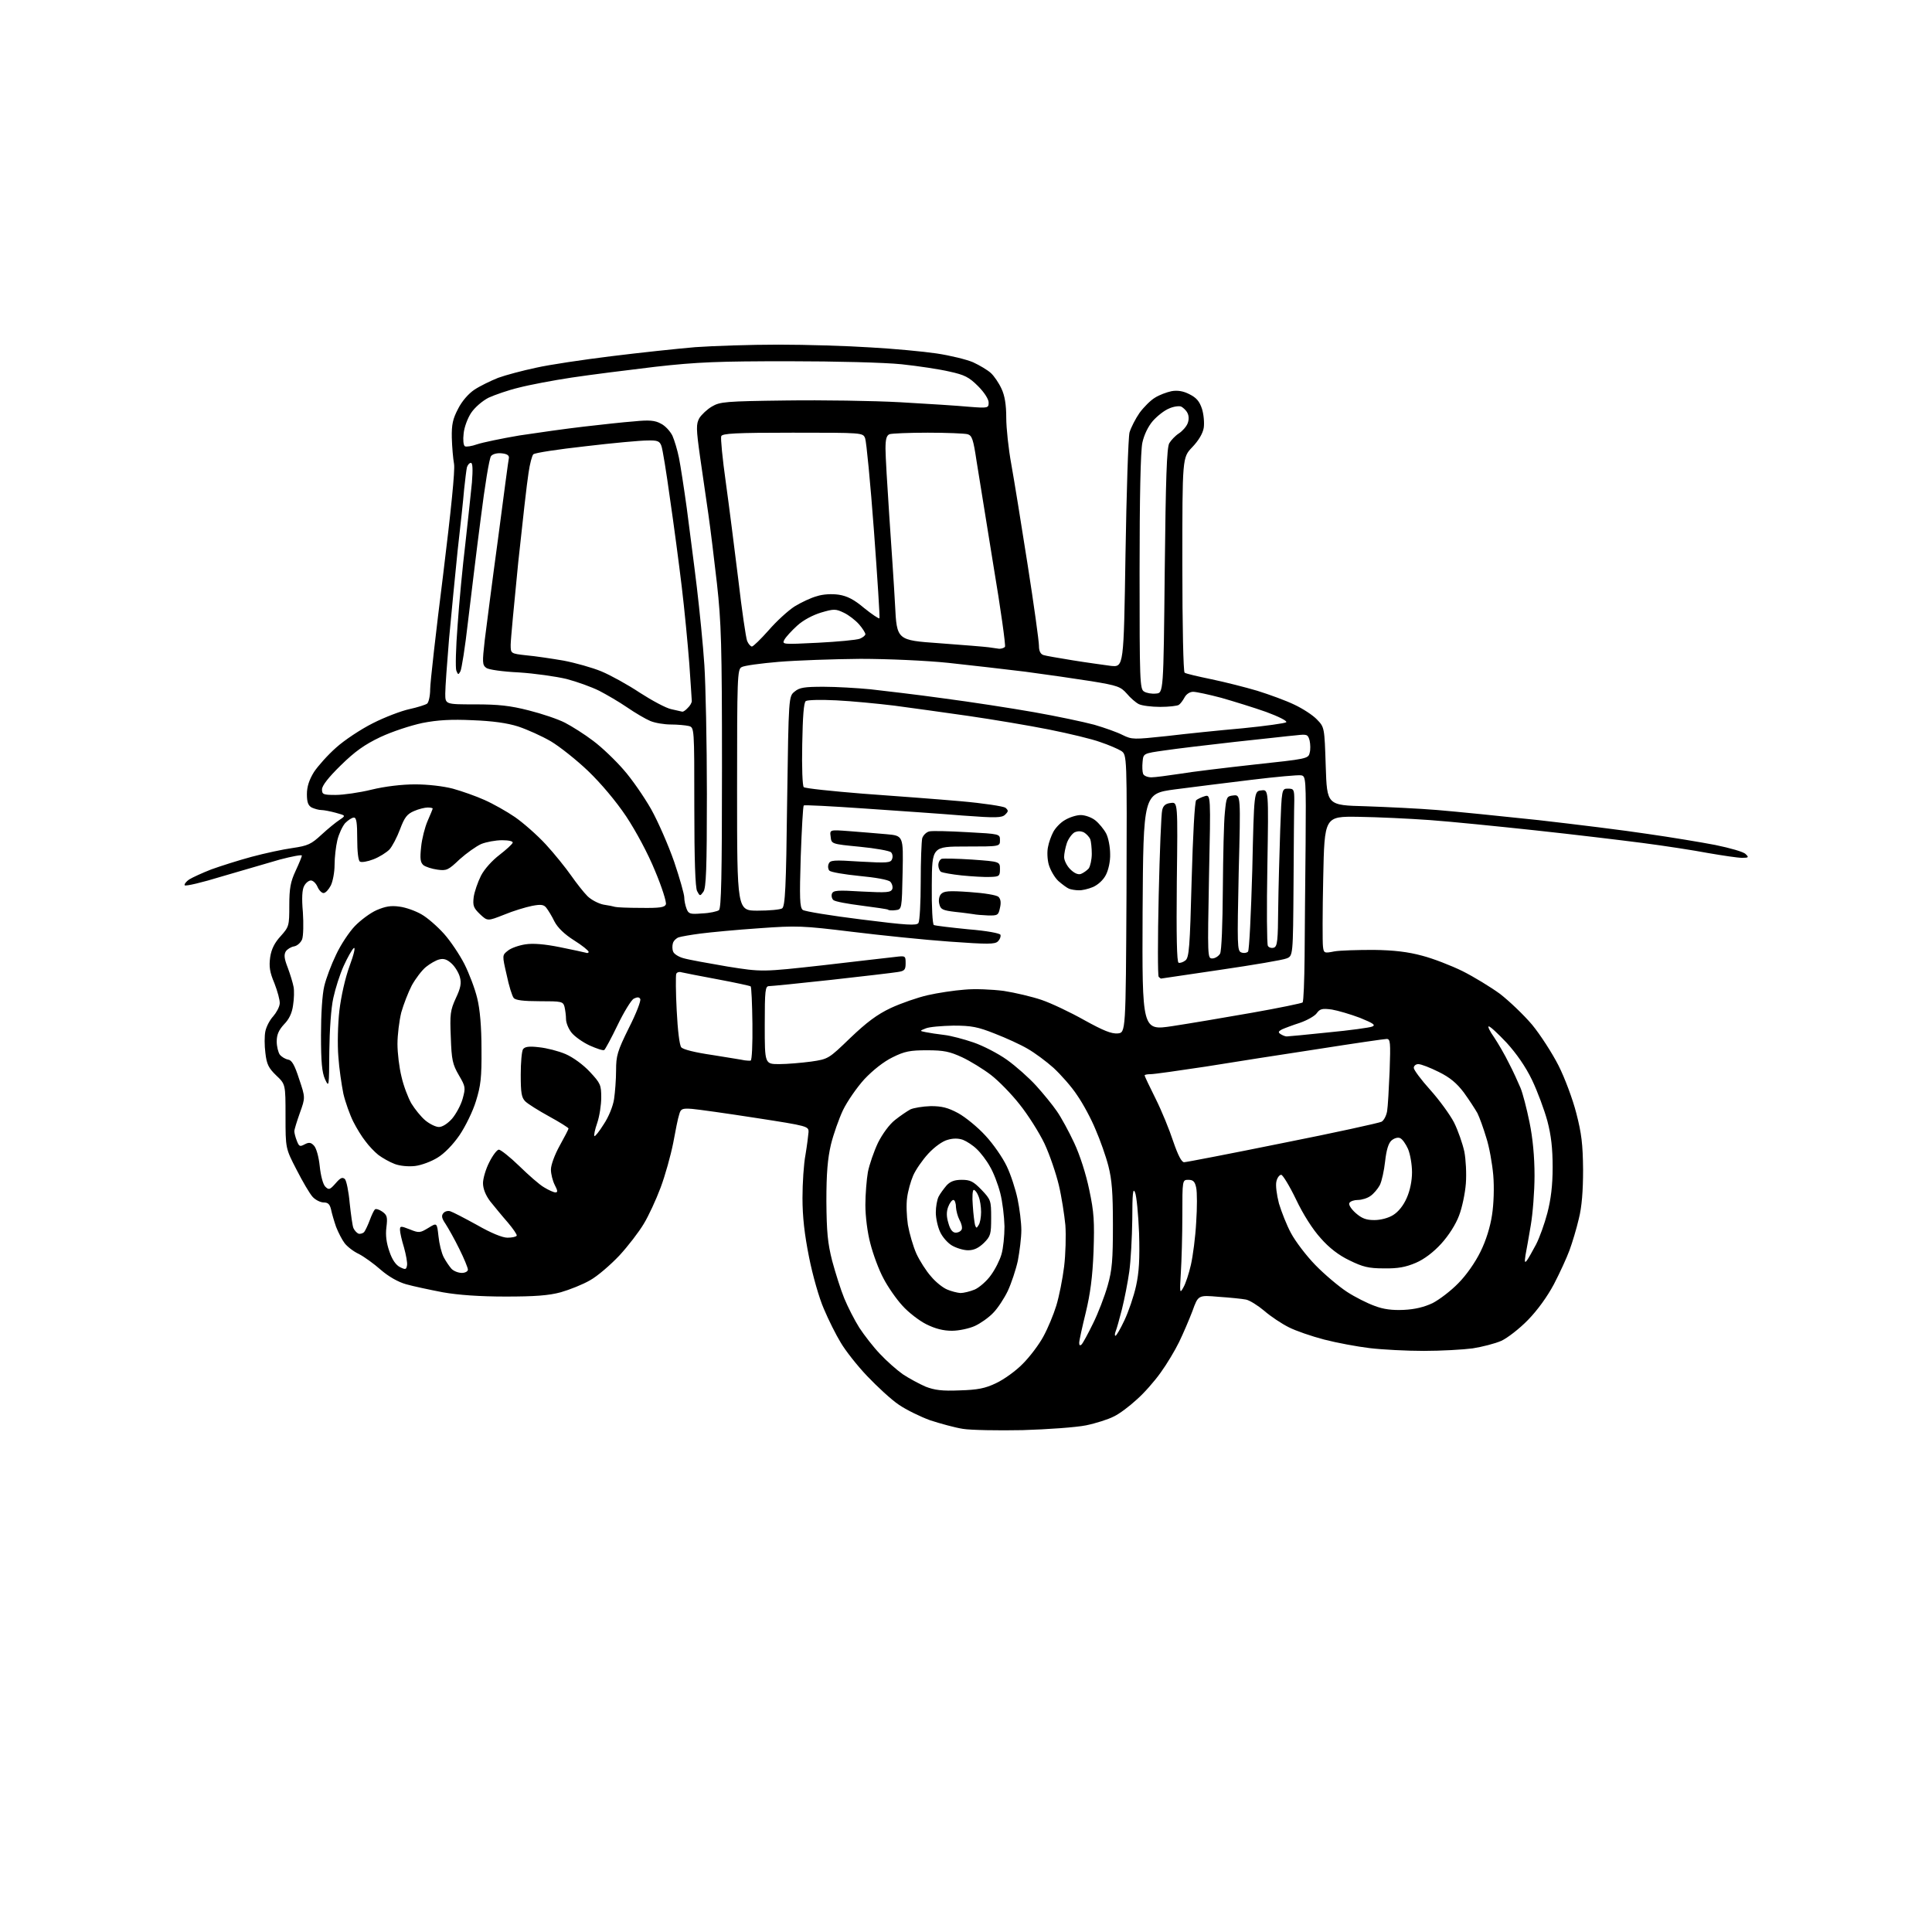 <?xml version="1.0" encoding="UTF-8" standalone="no"?>
<svg 
  version="1.1" 
  xmlns="http://www.w3.org/2000/svg" 
  xmlns:xlink="http://www.w3.org/1999/xlink" 
  xmlns:svg="http://www.w3.org/2000/svg"
  xmlns:rdf="http://www.w3.org/1999/02/22-rdf-syntax-ns#"
  xmlns:cc="http://creativecommons.org/ns#"
  xmlns:dc="http://purl.org/dc/elements/1.1/"
  viewBox="0 0 768 768"
  width="768"
  height="768"
>
<style>svg {background-color: white; }</style>"
<path stroke="none" fill="black" fill-rule="evenodd" d="M406.5,568.5C396.6,568.7 385.9,568.5 382.8,568.0C379.6,567.5 373.8,565.9 369.8,564.6C365.9,563.2 360.2,560.4 357.3,558.4C354.3,556.4 348.7,551.2 344.7,547.0C340.7,542.8 336.0,536.8 334.2,533.7C332.3,530.6 329.3,524.6 327.5,520.3C325.6,516.0 323.0,506.8 321.6,499.7C319.8,490.7 319.0,483.7 319.0,476.2C319.0,470.3 319.5,462.6 320.2,459.0C320.8,455.4 321.3,451.4 321.4,450.1C321.5,447.7 321.2,447.6 300.5,444.4C288.9,442.6 277.5,441.0 275.1,440.8C271.1,440.5 270.6,440.8 270.0,443.0C269.5,444.4 268.5,449.5 267.6,454.4C266.6,459.4 264.4,467.3 262.6,472.1C260.8,476.9 257.8,483.4 255.9,486.5C254.0,489.7 249.7,495.3 246.2,499.1C242.7,502.8 237.5,507.3 234.6,508.9C231.7,510.6 226.4,512.7 222.9,513.7C218.1,515.0 212.5,515.4 201.0,515.4C190.8,515.4 182.2,514.8 176.0,513.7C170.8,512.7 164.2,511.3 161.4,510.5C158.2,509.6 154.4,507.4 151.4,504.8C148.7,502.4 144.8,499.6 142.7,498.5C140.5,497.5 138.0,495.5 137.0,494.2C136.0,492.9 134.5,490.0 133.6,487.7C132.8,485.4 131.9,482.3 131.6,480.8C131.1,478.7 130.4,478.0 128.7,478.0C127.4,478.0 125.4,477.0 124.3,475.8C123.1,474.5 120.3,469.7 117.9,465.0C113.5,456.5 113.5,456.5 113.5,443.7C113.5,431.0 113.5,431.0 109.8,427.5C106.8,424.6 106.0,423.1 105.5,418.6C105.1,415.6 105.1,411.7 105.5,409.9C105.9,408.0 107.3,405.4 108.6,404.0C109.9,402.5 111.1,400.3 111.2,398.9C111.3,397.6 110.3,394.0 109.1,390.9C107.2,386.4 106.9,384.3 107.4,380.5C107.9,377.2 109.2,374.7 111.6,372.1C114.9,368.4 115.0,368.0 115.0,359.9C115.0,353.1 115.5,350.5 117.5,346.2C118.9,343.2 120.0,340.5 120.0,340.1C120.0,339.7 116.1,340.4 111.2,341.7C106.4,343.1 96.1,346.1 88.2,348.4C80.4,350.8 73.7,352.4 73.4,351.9C73.2,351.5 74.0,350.4 75.2,349.6C76.5,348.8 80.4,347.0 84.0,345.6C87.6,344.3 94.8,342.0 100.0,340.6C105.2,339.2 112.6,337.6 116.3,337.1C122.4,336.2 123.7,335.6 127.8,331.8C130.4,329.4 133.6,326.8 135.0,325.9C137.5,324.2 137.5,324.2 133.5,323.1C131.3,322.5 128.7,322.0 127.7,322.0C126.7,322.0 125.0,321.5 123.9,321.0C122.5,320.2 122.0,318.9 122.0,315.7C122.0,312.7 122.9,310.0 124.8,306.9C126.4,304.5 130.3,300.1 133.6,297.2C136.8,294.3 143.4,289.9 148.2,287.5C152.9,285.1 159.5,282.6 162.7,281.9C165.9,281.2 169.1,280.2 169.8,279.7C170.4,279.2 171.0,276.6 171.0,274.0C171.0,271.4 173.3,251.1 176.1,228.9C179.3,202.9 180.9,187.1 180.5,184.5C180.1,182.3 179.7,177.6 179.6,174.0C179.5,168.7 180.0,166.5 182.1,162.5C183.6,159.5 186.2,156.5 188.6,154.9C190.7,153.5 195.0,151.4 198.0,150.2C201.0,149.1 207.8,147.3 213.0,146.2C218.2,145.0 231.7,143.0 243.0,141.6C254.3,140.2 269.3,138.6 276.4,138.0C283.5,137.5 298.3,137.0 309.4,137.0C320.5,137.0 336.9,137.5 346.0,138.1C355.1,138.6 366.9,139.7 372.3,140.5C377.7,141.3 384.2,142.9 386.8,144.0C389.4,145.2 392.6,147.1 393.9,148.3C395.2,149.5 397.1,152.3 398.1,154.5C399.4,157.2 400.0,160.9 400.0,166.0C400.0,170.2 400.9,178.5 402.0,184.5C403.1,190.6 406.0,208.5 408.5,224.5C411.0,240.4 413.0,254.9 413.0,256.7C413.0,258.8 413.6,260.0 414.8,260.4C415.7,260.7 421.0,261.6 426.5,262.5C432.0,263.4 438.8,264.3 441.6,264.7C446.7,265.2 446.7,265.2 447.4,220.4C447.8,195.7 448.5,173.9 449.0,171.9C449.6,169.9 451.4,166.4 453.0,164.1C454.7,161.8 457.4,159.1 459.1,158.1C460.8,157.0 463.8,155.9 465.7,155.5C468.0,155.1 470.3,155.4 472.8,156.7C475.6,158.1 476.8,159.5 477.8,162.5C478.5,164.7 478.8,168.1 478.5,170.1C478.1,172.4 476.4,175.2 473.9,177.8C470.0,181.9 470.0,181.9 470.0,224.4C470.0,248.9 470.4,267.1 470.9,267.4C471.4,267.8 476.2,268.9 481.5,270.0C486.8,271.1 495.1,273.2 499.8,274.6C504.6,276.1 511.2,278.5 514.5,280.1C517.9,281.7 521.9,284.3 523.5,286.0C526.5,289.1 526.5,289.1 527.0,304.6C527.5,320.1 527.5,320.1 542.9,320.5C551.4,320.8 564.2,321.4 571.4,322.0C578.6,322.6 596.6,324.4 611.5,326.0C626.4,327.7 645.9,330.1 655.0,331.5C664.1,332.8 676.2,334.8 681.9,335.9C687.7,337.1 693.1,338.6 693.9,339.5C695.3,340.8 695.1,341.0 692.5,341.0C690.8,341.0 684.8,340.1 679.0,339.1C673.2,338.0 661.5,336.2 653.0,335.1C644.5,334.0 625.4,331.7 610.5,330.1C595.6,328.5 576.8,326.6 568.5,326.0C560.2,325.4 547.4,324.8 540.0,324.7C526.5,324.5 526.5,324.5 526.0,349.0C525.7,362.5 525.7,374.7 525.9,376.2C526.2,378.9 526.4,379.0 530.4,378.2C532.6,377.8 539.7,377.6 546.0,377.6C554.1,377.7 559.8,378.4 565.3,379.9C569.6,381.0 576.8,383.8 581.3,386.0C585.9,388.3 592.6,392.4 596.3,395.1C599.9,397.9 605.6,403.3 609.0,407.3C612.3,411.3 617.0,418.6 619.5,423.5C622.0,428.4 625.2,437.0 626.6,442.5C628.7,450.6 629.2,454.8 629.3,465.0C629.3,473.4 628.8,479.8 627.6,484.5C626.7,488.4 625.0,494.0 623.9,497.0C622.8,500.0 620.0,506.1 617.7,510.5C615.1,515.4 611.2,520.8 607.4,524.7C604.0,528.2 599.2,531.9 596.8,533.0C594.3,534.1 589.2,535.4 585.4,536.0C581.6,536.5 572.9,537.0 566.0,537.0C559.1,537.0 549.5,536.5 544.5,535.9C539.5,535.3 531.4,533.8 526.4,532.5C521.4,531.2 515.0,529.0 512.3,527.6C509.5,526.2 505.1,523.3 502.6,521.1C500.1,519.0 496.8,516.9 495.3,516.6C493.8,516.3 488.9,515.8 484.4,515.5C476.3,514.8 476.3,514.8 474.0,521.2C472.7,524.6 470.3,530.2 468.7,533.5C467.1,536.8 463.8,542.3 461.4,545.6C459.0,549.0 454.7,553.9 451.8,556.4C449.0,559.0 444.9,562.1 442.7,563.1C440.6,564.2 435.6,565.8 431.7,566.6C427.7,567.4 416.5,568.2 406.5,568.5zM381.5,552.7C388.6,552.5 391.7,551.9 396.0,549.8C399.0,548.4 403.8,545.0 406.6,542.1C409.4,539.3 413.1,534.4 414.8,531.2C416.5,528.1 418.8,522.6 419.9,519.0C421.0,515.4 422.4,508.4 423.0,503.5C423.6,498.6 423.8,491.1 423.5,487.0C423.1,482.9 422.0,475.7 420.9,471.1C419.8,466.5 417.3,459.1 415.2,454.6C413.1,450.2 408.6,443.1 405.3,439.0C402.1,434.9 396.9,429.6 393.9,427.3C390.9,425.0 385.7,421.8 382.5,420.3C377.5,418.0 375.2,417.5 368.5,417.5C361.8,417.5 359.6,417.9 354.8,420.3C351.3,422.0 347.0,425.4 343.6,429.0C340.6,432.3 336.8,437.8 335.1,441.3C333.5,444.7 331.3,450.9 330.3,455.0C329.0,460.6 328.5,466.3 328.5,477.5C328.6,489.8 329.0,494.1 330.8,501.2C332.1,506.0 334.2,512.7 335.6,516.1C337.0,519.5 339.7,524.8 341.6,527.8C343.5,530.7 347.2,535.5 349.8,538.2C352.4,541.0 356.5,544.6 358.9,546.3C361.3,547.9 365.4,550.1 367.9,551.2C371.5,552.6 374.5,553.0 381.5,552.7zM429.9,534.5C430.5,533.9 432.5,530.2 434.5,526.1C436.5,522.1 439.1,515.3 440.3,511.1C442.1,504.8 442.4,500.8 442.4,487.0C442.4,474.0 442.0,469.0 440.6,463.5C439.6,459.6 437.3,453.1 435.5,449.0C433.8,444.8 430.5,438.7 428.2,435.4C426.0,432.0 421.7,427.2 418.8,424.5C415.9,421.9 411.3,418.5 408.5,416.9C405.8,415.3 399.9,412.6 395.5,410.9C388.7,408.2 386.2,407.7 379.0,407.7C374.3,407.8 369.4,408.2 368.0,408.8C365.5,409.8 365.5,409.8 368.0,410.3C369.4,410.6 372.7,411.1 375.3,411.4C378.0,411.7 383.2,413.1 387.0,414.4C390.8,415.7 396.8,418.8 400.3,421.3C403.8,423.8 409.0,428.4 411.9,431.6C414.7,434.7 418.4,439.2 420.1,441.7C421.8,444.1 424.9,449.8 427.0,454.3C429.3,459.2 431.7,466.7 433.0,473.0C434.9,481.9 435.1,485.6 434.7,497.5C434.3,507.7 433.4,514.3 431.6,521.8C430.2,527.5 429.0,532.9 429.0,533.8C429.0,534.8 429.3,535.0 429.9,534.5zM443.4,531.0C443.8,531.0 445.4,528.2 447.0,524.8C448.6,521.4 450.7,515.3 451.6,511.2C452.8,505.7 453.1,500.6 452.8,490.2C452.5,482.7 451.8,475.4 451.2,474.0C450.4,472.0 450.1,474.3 450.1,484.7C450.0,491.9 449.5,501.3 448.9,505.5C448.3,509.8 447.0,516.4 446.0,520.4C445.0,524.3 443.9,528.3 443.5,529.2C443.1,530.2 443.1,531.0 443.4,531.0zM378.4,529.0C375.0,529.0 371.8,528.2 368.2,526.4C365.4,525.0 361.1,521.7 358.7,519.0C356.3,516.4 352.9,511.5 351.2,508.2C349.4,504.9 347.1,498.7 346.0,494.4C344.8,490.0 344.0,483.4 344.0,479.0C344.0,474.7 344.5,468.8 345.0,465.9C345.6,462.9 347.4,457.7 349.0,454.3C350.8,450.7 353.6,446.9 355.8,445.2C357.8,443.6 360.6,441.7 361.9,441.0C363.2,440.4 366.8,439.8 370.0,439.7C374.4,439.7 376.8,440.3 380.9,442.5C383.8,444.1 388.7,448.1 391.7,451.4C394.8,454.7 398.6,460.2 400.2,463.6C401.8,466.9 403.7,472.8 404.5,476.6C405.3,480.4 406.0,486.0 406.0,489.0C406.0,492.0 405.3,497.5 404.6,501.2C403.8,504.8 402.0,510.2 400.6,513.2C399.2,516.1 396.6,520.1 394.8,521.9C393.0,523.8 389.7,526.1 387.5,527.1C385.3,528.1 381.2,529.0 378.4,529.0zM558.0,520.7C562.4,520.5 566.1,519.6 569.5,518.0C572.2,516.6 576.8,513.1 579.7,510.1C582.8,507.0 586.4,501.9 588.5,497.6C590.7,493.2 592.4,487.7 593.1,483.0C593.8,478.6 594.0,472.0 593.6,467.2C593.2,462.6 592.0,455.8 590.8,452.2C589.7,448.5 588.1,444.1 587.3,442.5C586.4,440.9 584.0,437.2 581.9,434.3C579.1,430.6 576.4,428.3 571.9,426.1C568.5,424.4 564.9,423.0 563.8,423.0C562.8,423.0 562.0,423.7 562.0,424.5C562.0,425.3 564.9,429.2 568.5,433.2C572.1,437.2 576.4,443.1 578.0,446.2C579.6,449.4 581.4,454.6 582.1,457.8C582.7,460.9 583.0,466.6 582.7,470.5C582.4,474.4 581.2,480.1 580.0,483.2C578.7,486.7 575.9,491.1 572.9,494.4C569.8,497.8 566.1,500.6 562.8,502.0C558.8,503.7 555.7,504.3 550.1,504.2C544.0,504.2 541.7,503.6 536.4,501.0C532.2,499.0 528.3,496.0 525.0,492.2C521.8,488.7 518.0,482.7 515.2,476.8C512.6,471.4 509.9,467.0 509.3,467.0C508.6,467.0 507.7,468.2 507.4,469.6C507.0,471.1 507.5,474.9 508.4,478.4C509.4,481.7 511.5,487.1 513.2,490.2C514.9,493.4 519.2,499.1 522.9,502.9C526.5,506.6 532.2,511.4 535.4,513.5C538.6,515.6 543.6,518.1 546.4,519.1C550.0,520.5 553.5,520.9 558.0,520.7zM381.8,514.0C383.0,514.0 385.6,513.4 387.5,512.6C389.3,511.8 392.3,509.2 393.9,506.9C395.6,504.6 397.5,500.8 398.1,498.6C398.8,496.3 399.3,491.3 399.3,487.5C399.2,483.6 398.5,477.6 397.6,474.2C396.7,470.7 394.9,466.0 393.5,463.7C392.2,461.3 389.8,458.2 388.3,456.8C386.8,455.3 384.3,453.7 382.8,453.1C381.1,452.5 379.0,452.4 376.7,453.1C374.7,453.6 371.5,455.9 369.0,458.6C366.7,461.1 364.0,465.0 363.0,467.3C362.0,469.6 360.9,473.6 360.6,476.1C360.2,478.7 360.4,483.5 360.9,486.9C361.5,490.3 363.0,495.5 364.3,498.4C365.6,501.2 368.2,505.3 370.1,507.4C371.9,509.6 374.8,511.9 376.5,512.6C378.1,513.3 380.5,513.9 381.8,514.0zM470.4,511.8C471.3,510.3 472.6,506.3 473.4,502.8C474.2,499.3 475.2,491.7 475.5,485.9C475.9,480.1 475.9,473.9 475.5,472.1C475.0,469.7 474.3,469.0 472.4,469.0C470.0,469.0 470.0,469.0 470.0,483.2C470.0,491.1 469.7,501.3 469.4,506.0C468.9,514.0 469.0,514.4 470.4,511.8zM183.6,506.0C184.9,506.0 186.0,505.4 186.0,504.7C186.0,504.0 184.5,500.3 182.6,496.5C180.7,492.6 178.2,488.2 177.1,486.5C175.6,484.3 175.4,483.3 176.2,482.3C176.8,481.5 178.1,481.2 179.0,481.5C180.0,481.8 184.8,484.3 189.7,487.0C195.1,490.1 199.7,492.0 201.7,492.0C203.4,492.0 205.1,491.7 205.4,491.2C205.6,490.8 204.0,488.5 201.9,486.0C199.7,483.5 196.6,479.7 194.9,477.6C193.0,475.1 192.0,472.5 192.0,470.3C192.0,468.5 193.1,464.7 194.5,462.0C195.9,459.2 197.6,457.0 198.3,457.0C199.0,457.0 202.7,459.9 206.4,463.5C210.1,467.1 214.5,471.0 216.3,472.0C218.1,473.1 220.1,474.0 220.8,474.0C221.8,474.0 221.7,473.3 220.5,471.0C219.7,469.4 219.0,466.7 219.0,464.9C219.0,463.1 220.5,459.0 222.5,455.4C224.4,452.0 226.0,448.9 226.0,448.6C226.0,448.3 222.5,446.1 218.3,443.8C214.1,441.5 209.8,438.8 208.8,437.8C207.3,436.3 207.0,434.4 207.0,427.2C207.0,422.4 207.4,417.9 207.9,417.1C208.6,416.1 210.2,415.8 214.3,416.3C217.3,416.6 222.0,417.8 224.8,419.0C227.8,420.3 231.8,423.2 234.5,426.1C238.7,430.6 239.0,431.3 239.0,436.3C239.0,439.2 238.3,443.8 237.4,446.4C236.5,449.0 236.0,451.3 236.3,451.6C236.5,451.9 238.2,449.8 240.0,446.9C241.9,444.1 243.7,439.7 244.1,436.9C244.5,434.2 244.9,429.1 244.9,425.5C244.9,419.7 245.4,417.9 250.0,408.6C252.9,402.9 254.9,397.7 254.5,397.1C254.1,396.3 253.3,396.3 251.9,397.0C250.9,397.6 248.0,402.3 245.5,407.5C243.0,412.7 240.6,417.1 240.2,417.4C239.7,417.7 237.1,416.8 234.4,415.6C231.6,414.3 228.4,412.0 227.2,410.5C226.0,409.0 225.0,406.6 225.0,405.1C225.0,403.7 224.7,401.5 224.4,400.2C223.8,398.1 223.3,398.0 214.5,398.0C208.1,398.0 204.9,397.6 204.2,396.7C203.6,396.0 202.3,391.9 201.4,387.5C199.6,379.7 199.6,379.7 201.9,377.9C203.1,376.9 206.2,375.8 208.8,375.4C211.9,374.9 216.5,375.3 222.5,376.5C227.4,377.5 232.1,378.5 232.8,378.7C233.4,379.0 234.0,378.8 234.0,378.4C234.0,377.9 231.4,375.8 228.2,373.8C224.4,371.4 221.7,368.8 220.4,366.3C219.4,364.2 217.9,361.8 217.2,360.9C216.2,359.6 215.1,359.4 211.5,360.1C209.0,360.6 204.0,362.1 200.4,363.6C193.8,366.2 193.8,366.2 190.8,363.4C188.2,360.9 187.9,360.0 188.3,356.6C188.6,354.5 189.9,350.7 191.2,348.1C192.6,345.4 195.7,342.0 198.6,339.8C201.3,337.7 203.6,335.6 203.8,335.0C204.0,334.4 202.2,334.0 199.6,334.0C197.0,334.0 193.3,334.7 191.3,335.5C189.3,336.4 185.5,339.1 182.7,341.6C178.2,345.9 177.5,346.2 173.9,345.7C171.7,345.4 169.2,344.6 168.3,343.9C167.1,342.8 166.9,341.4 167.4,336.7C167.7,333.5 168.9,328.8 170.0,326.3C171.1,323.8 172.0,321.6 172.0,321.4C172.0,321.2 171.1,321.0 170.0,321.0C168.9,321.0 166.4,321.6 164.6,322.4C161.8,323.6 160.8,324.9 159.0,329.7C157.8,332.9 155.9,336.5 154.8,337.7C153.6,338.9 150.8,340.7 148.4,341.6C146.1,342.5 143.7,342.9 143.1,342.5C142.4,342.2 142.0,338.4 142.0,333.4C142.0,327.1 141.7,325.0 140.7,325.0C139.9,325.0 138.4,326.0 137.2,327.2C136.1,328.5 134.7,331.5 134.1,334.0C133.5,336.5 133.0,340.9 133.0,343.8C133.0,346.7 132.3,350.4 131.5,352.0C130.6,353.7 129.4,355.0 128.6,355.0C127.9,355.0 126.8,353.9 126.2,352.5C125.6,351.1 124.4,350.0 123.6,350.0C122.7,350.0 121.5,351.0 120.9,352.2C120.1,353.6 119.9,357.1 120.4,362.6C120.7,367.2 120.6,372.0 120.1,373.4C119.5,374.8 118.1,376.0 116.9,376.2C115.7,376.4 114.2,377.3 113.6,378.2C112.8,379.6 113.0,381.1 114.4,384.7C115.4,387.4 116.4,390.7 116.7,392.3C117.0,393.8 116.9,397.1 116.5,399.6C116.1,402.7 114.9,405.2 112.9,407.2C110.8,409.5 110.0,411.3 110.0,414.0C110.0,416.0 110.6,418.3 111.2,419.2C111.9,420.1 113.4,421.0 114.5,421.2C116.0,421.4 117.1,423.3 118.9,428.9C121.4,436.3 121.4,436.3 119.2,442.4C118.0,445.8 117.0,449.0 117.0,449.7C117.0,450.3 117.4,452.0 118.0,453.5C118.9,455.8 119.2,455.9 121.1,454.9C122.8,454.0 123.6,454.1 124.8,455.4C125.7,456.3 126.7,459.7 127.1,463.6C127.5,467.4 128.4,470.8 129.3,471.7C130.7,473.1 131.1,473.0 133.4,470.4C135.3,468.2 136.1,467.8 137.1,468.7C137.7,469.3 138.6,473.6 139.0,478.2C139.5,482.8 140.1,487.3 140.5,488.2C140.9,489.1 141.8,490.1 142.5,490.4C143.2,490.6 144.3,490.3 144.8,489.7C145.3,489.0 146.3,486.9 147.0,485.0C147.7,483.1 148.6,481.2 149.0,480.8C149.3,480.4 150.6,480.7 151.9,481.6C153.9,483.0 154.1,483.8 153.6,487.9C153.2,491.0 153.6,494.1 154.8,497.5C155.9,500.8 157.4,502.9 159.0,503.7C161.2,504.8 161.5,504.7 161.8,503.0C162.0,502.0 161.4,498.8 160.6,495.9C159.7,493.0 159.0,489.9 159.0,488.9C159.0,487.3 159.3,487.3 162.9,488.7C166.6,490.2 167.0,490.1 170.3,488.1C173.7,486.0 173.7,486.0 174.3,491.4C174.6,494.4 175.5,498.1 176.4,499.8C177.3,501.5 178.7,503.5 179.5,504.4C180.4,505.3 182.2,506.0 183.6,506.0zM607.0,501.0C607.6,500.2 609.2,497.3 610.6,494.7C612.0,492.0 614.0,486.4 615.1,482.2C616.5,476.8 617.2,471.3 617.2,464.0C617.2,456.4 616.6,451.3 615.1,445.6C613.9,441.2 611.2,433.9 609.0,429.3C606.4,423.9 602.8,418.8 598.9,414.5C595.5,410.9 592.4,408.0 591.8,408.0C591.3,408.0 592.2,409.9 593.9,412.3C595.5,414.7 598.2,419.3 599.8,422.6C601.5,425.8 603.5,430.3 604.4,432.4C605.3,434.5 606.9,440.7 608.0,446.1C609.3,452.4 610.0,459.8 610.0,467.3C610.0,473.6 609.3,482.5 608.5,487.1C607.7,491.7 606.8,497.1 606.4,499.0C606.0,501.7 606.1,502.2 607.0,501.0zM384.8,497.0C383.0,497.0 380.1,496.1 378.4,495.1C376.7,494.1 374.6,491.7 373.7,489.7C372.8,487.8 372.0,484.3 372.0,482.0C372.0,479.7 372.5,476.9 373.1,475.7C373.7,474.5 375.2,472.5 376.3,471.2C377.8,469.6 379.5,469.0 382.3,469.0C385.7,469.0 386.9,469.6 390.2,473.0C393.9,476.9 394.0,477.3 394.0,484.1C394.0,490.6 393.8,491.4 391.1,494.1C389.0,496.1 387.2,497.0 384.8,497.0zM379.9,490.0C381.0,490.0 382.0,489.4 382.3,488.7C382.6,488.0 382.2,486.3 381.4,484.9C380.7,483.6 380.1,481.3 380.0,479.8C380.0,478.2 379.5,477.0 379.0,477.0C378.4,477.0 377.5,478.2 376.9,479.8C376.2,481.7 376.2,483.6 377.0,486.2C377.7,488.8 378.7,490.0 379.9,490.0zM389.0,487.0C389.6,486.2 390.0,483.8 390.0,481.8C390.0,479.8 389.6,477.0 389.0,475.6C388.5,474.2 387.6,473.0 387.1,473.0C386.6,473.0 386.4,475.7 386.7,479.2C386.9,482.7 387.4,486.2 387.6,487.0C388.1,488.3 388.2,488.3 389.0,487.0zM546.3,485.0C548.8,485.0 551.9,484.2 553.8,483.0C555.9,481.7 557.9,479.2 559.2,476.2C560.5,473.3 561.3,469.4 561.3,466.0C561.3,463.0 560.6,458.8 559.7,456.7C558.8,454.7 557.4,452.7 556.5,452.4C555.6,452.0 554.1,452.5 553.1,453.4C551.9,454.5 551.1,457.2 550.6,461.7C550.2,465.3 549.3,469.5 548.5,471.1C547.7,472.6 546.0,474.6 544.8,475.4C543.6,476.3 541.3,477.0 539.8,477.0C538.3,477.0 536.8,477.5 536.4,478.2C536.0,478.8 537.0,480.5 538.9,482.2C541.3,484.3 543.0,485.0 546.3,485.0zM165.0,463.5C162.4,463.8 159.0,463.5 156.9,462.7C154.8,461.9 152.0,460.3 150.4,459.1C148.9,457.9 146.6,455.5 145.3,453.7C143.9,452.0 141.7,448.4 140.4,445.8C139.1,443.2 137.3,438.2 136.5,434.8C135.8,431.3 134.8,424.7 134.5,420.0C134.1,415.3 134.3,407.1 134.9,401.8C135.6,396.0 137.2,388.8 139.0,383.9C140.7,379.3 141.4,376.3 140.6,376.9C139.9,377.5 138.1,380.7 136.6,384.0C135.1,387.3 133.3,393.0 132.5,396.7C131.6,400.6 131.0,409.6 130.9,418.0C130.8,432.2 130.8,432.4 129.2,429.0C128.0,426.3 127.6,422.3 127.6,411.5C127.6,403.2 128.1,395.3 128.9,392.0C129.6,389.0 131.7,383.4 133.6,379.5C135.4,375.6 138.8,370.5 141.0,368.2C143.3,365.8 147.2,362.9 149.7,361.8C153.2,360.3 155.4,359.9 158.8,360.4C161.3,360.7 165.2,362.1 167.6,363.5C169.9,364.8 173.9,368.3 176.5,371.2C179.1,374.1 182.7,379.5 184.6,383.2C186.5,387.0 188.8,393.0 189.7,396.8C190.8,401.2 191.4,408.2 191.4,417.0C191.5,428.4 191.1,431.6 189.2,437.7C188.0,441.7 185.0,447.8 182.7,451.2C180.1,455.0 176.6,458.6 173.9,460.2C171.5,461.7 167.5,463.2 165.0,463.5zM470.7,462.0C471.5,462.0 489.1,458.6 509.8,454.4C530.5,450.3 548.2,446.4 549.2,445.9C550.1,445.4 551.1,443.5 551.4,441.7C551.7,440.0 552.1,432.8 552.4,425.8C552.8,414.2 552.7,413.0 551.2,413.0C550.3,413.0 538.0,414.8 524.0,417.0C510.0,419.1 489.8,422.3 479.2,424.0C468.6,425.6 458.8,427.0 457.4,427.0C456.1,427.0 455.0,427.2 455.0,427.5C455.0,427.8 457.0,432.0 459.4,436.8C461.8,441.6 464.9,449.2 466.4,453.8C468.3,459.3 469.7,462.0 470.7,462.0zM174.5,448.0C175.9,448.0 178.0,446.6 179.7,444.7C181.3,442.8 183.2,439.3 183.9,436.8C185.1,432.4 185.1,432.0 182.4,427.4C179.9,423.1 179.5,421.3 179.2,412.3C178.8,403.2 179.0,401.6 181.2,396.8C183.1,392.8 183.5,390.8 182.8,388.4C182.4,386.8 180.9,384.3 179.6,383.1C177.8,381.4 176.4,380.9 174.6,381.4C173.3,381.7 170.9,383.1 169.3,384.4C167.7,385.7 165.2,389.0 163.7,391.7C162.3,394.4 160.4,399.3 159.5,402.5C158.7,405.8 158.0,411.4 158.0,415.0C158.0,418.6 158.7,424.4 159.6,428.0C160.4,431.6 162.2,436.3 163.5,438.6C164.9,440.9 167.4,444.0 169.1,445.4C170.8,446.8 173.2,448.0 174.5,448.0zM309.8,423.0C312.9,423.0 318.6,422.5 322.4,422.0C329.3,421.0 329.4,420.9 338.0,412.6C344.5,406.4 348.6,403.3 354.1,400.7C358.2,398.8 364.8,396.5 368.8,395.6C372.7,394.7 379.3,393.7 383.4,393.4C387.5,393.0 394.3,393.3 399.0,393.9C403.5,394.6 410.3,396.2 414.1,397.5C417.9,398.8 425.5,402.4 431.0,405.5C438.6,409.7 441.8,411.0 444.3,410.8C447.5,410.5 447.5,410.5 447.8,355.3C448.0,300.1 448.0,300.1 445.7,298.5C444.4,297.7 440.7,296.1 437.4,295.0C434.2,293.8 425.0,291.6 417.0,290.0C409.0,288.4 394.6,286.0 385.0,284.6C375.4,283.2 362.1,281.4 355.5,280.5C348.9,279.7 338.6,278.7 332.5,278.4C326.4,278.1 321.0,278.2 320.3,278.7C319.5,279.3 319.1,284.8 318.9,295.8C318.7,305.2 319.0,312.4 319.5,312.9C320.1,313.4 330.6,314.5 343.0,315.5C355.4,316.4 372.9,317.7 381.9,318.5C391.0,319.3 398.8,320.5 399.7,321.1C400.9,322.2 400.9,322.5 399.6,323.8C398.3,325.1 396.1,325.2 382.8,324.2C374.4,323.5 356.8,322.3 343.7,321.4C330.7,320.5 319.7,319.9 319.5,320.2C319.2,320.5 318.7,329.6 318.3,340.6C317.8,357.0 317.9,360.7 319.1,361.7C319.9,362.3 330.3,364.0 342.4,365.5C360.6,367.8 364.4,368.0 365.1,366.9C365.6,366.1 366.0,358.8 366.0,350.5C366.0,342.2 366.3,334.5 366.6,333.2C367.0,332.0 368.2,330.8 369.4,330.5C370.5,330.2 377.4,330.4 384.5,330.8C397.5,331.5 397.5,331.5 397.5,334.0C397.5,336.5 397.5,336.5 384.0,336.5C370.5,336.5 370.5,336.5 370.4,351.8C370.3,360.5 370.7,367.3 371.2,367.7C371.8,368.0 377.9,368.7 384.8,369.4C392.3,370.0 397.5,371.0 397.7,371.6C397.9,372.3 397.5,373.4 396.7,374.2C395.5,375.4 392.7,375.4 377.4,374.3C367.5,373.6 350.1,371.8 338.7,370.4C319.0,368.0 316.9,367.9 301.7,369.0C292.8,369.6 282.4,370.6 278.5,371.1C274.6,371.6 270.7,372.3 269.8,372.6C268.9,372.9 267.8,373.9 267.5,374.9C267.2,375.9 267.2,377.4 267.6,378.3C267.9,379.2 269.8,380.4 271.7,380.9C273.7,381.5 281.5,382.9 289.1,384.2C302.9,386.4 302.9,386.4 327.2,383.7C340.6,382.1 353.4,380.7 355.8,380.4C359.9,379.9 360.0,379.9 360.0,382.9C360.0,385.5 359.6,386.0 356.8,386.4C355.0,386.7 343.1,388.1 330.5,389.5C317.8,390.9 306.6,392.0 305.7,392.0C304.2,392.0 304.0,393.6 304.0,407.5C304.0,423.0 304.0,423.0 309.8,423.0zM298.4,421.6C298.9,421.5 299.2,415.0 299.1,407.0C299.0,399.0 298.7,392.3 298.4,392.1C298.2,391.9 292.3,390.6 285.3,389.3C278.2,388.0 271.8,386.7 270.9,386.5C270.0,386.2 269.0,386.5 268.8,387.2C268.6,387.9 268.6,394.4 269.0,401.7C269.4,409.6 270.1,415.4 270.8,416.3C271.5,417.2 276.4,418.4 283.3,419.4C289.4,420.4 295.2,421.3 296.0,421.5C296.8,421.6 297.9,421.7 298.4,421.6zM511.5,412.0C512.0,412.0 519.5,411.3 528.0,410.4C536.5,409.6 544.4,408.5 545.4,408.1C547.0,407.5 546.0,406.8 540.6,404.6C536.9,403.2 531.8,401.7 529.4,401.3C525.6,400.8 524.7,401.0 523.4,402.8C522.6,403.9 519.6,405.6 516.7,406.6C513.9,407.5 510.7,408.7 509.6,409.2C508.1,410.0 508.0,410.4 509.1,411.1C509.9,411.6 510.9,412.0 511.5,412.0zM466.0,407.9C472.6,406.9 486.8,404.5 497.6,402.6C508.4,400.7 517.5,398.8 517.8,398.5C518.2,398.1 518.5,389.9 518.6,380.2C518.7,370.4 518.8,350.4 519.0,335.5C519.2,309.2 519.1,308.5 517.2,308.2C516.1,308.0 507.2,308.8 497.4,310.0C487.5,311.2 473.9,312.9 467.0,313.8C454.5,315.5 454.5,315.5 454.2,362.6C454.0,409.7 454.0,409.7 466.0,407.9zM461.5,389.0C461.4,389.0 461.0,388.7 460.6,388.3C460.2,387.9 460.2,373.4 460.6,356.0C461.0,338.7 461.6,323.4 462.0,322.0C462.4,320.2 463.4,319.4 465.4,319.2C468.2,318.8 468.2,318.8 467.8,350.6C467.6,372.0 467.8,382.4 468.5,382.7C469.1,382.9 470.3,382.5 471.2,381.8C472.7,380.7 473.0,376.5 473.7,349.8C474.2,332.1 474.9,318.7 475.5,318.1C476.1,317.6 477.6,316.9 478.9,316.5C481.3,315.8 481.3,315.8 480.6,348.4C480.0,380.5 480.0,381.0 481.9,381.0C483.0,381.0 484.4,380.1 485.0,379.1C485.6,377.9 486.0,367.6 486.1,353.3C486.2,340.2 486.5,326.6 486.9,323.0C487.5,316.8 487.6,316.5 490.3,316.2C493.2,315.9 493.2,315.9 492.4,346.9C491.8,375.7 491.8,378.0 493.4,378.6C494.4,379.0 495.6,378.8 496.1,378.3C496.6,377.8 497.3,363.2 497.8,345.9C498.5,314.5 498.5,314.5 501.4,314.2C504.3,313.8 504.3,313.8 503.8,344.3C503.5,361.0 503.6,375.3 504.0,376.0C504.4,376.7 505.5,377.0 506.4,376.7C507.8,376.2 508.0,373.8 508.1,361.3C508.2,353.2 508.6,339.1 508.9,330.0C509.5,313.5 509.5,313.5 512.0,313.5C514.3,313.5 514.5,313.8 514.5,318.2C514.4,320.9 514.3,335.8 514.2,351.5C514.0,380.0 514.0,380.0 511.4,381.0C510.0,381.6 498.2,383.6 485.2,385.5C472.2,387.4 461.6,389.0 461.5,389.0zM279.1,363.1C282.1,363.0 285.1,362.3 285.8,361.8C286.7,361.0 287.0,348.4 287.0,305.1C287.0,256.2 286.7,247.4 285.0,232.0C283.9,222.4 282.4,210.0 281.6,204.5C280.8,199.0 279.3,188.7 278.3,181.7C276.7,170.3 276.7,168.6 278.0,166.2C278.9,164.8 281.1,162.7 283.0,161.6C286.2,159.7 288.4,159.5 312.4,159.2C326.7,159.0 347.1,159.3 357.9,159.9C368.7,160.5 381.0,161.3 385.2,161.7C392.8,162.3 393.0,162.2 393.0,160.0C393.0,158.7 391.3,156.0 388.8,153.5C385.2,149.9 383.4,149.0 377.4,147.7C373.6,146.8 365.0,145.5 358.4,144.8C351.6,144.1 332.3,143.6 313.5,143.6C285.7,143.6 277.3,143.9 260.5,145.8C249.5,147.1 234.5,149.0 227.2,150.1C219.9,151.2 210.4,153.0 206.2,154.1C202.0,155.1 196.6,157.0 194.2,158.1C191.7,159.4 188.8,161.9 187.3,164.1C185.9,166.2 184.5,169.9 184.3,172.4C184.0,174.8 184.2,177.0 184.8,177.4C185.3,177.7 187.5,177.4 189.7,176.6C191.8,175.9 199.4,174.3 206.5,173.1C213.7,172.0 225.1,170.4 232.0,169.6C238.9,168.8 247.9,167.8 252.1,167.5C258.0,166.9 260.4,167.1 262.7,168.4C264.4,169.2 266.4,171.4 267.3,173.2C268.1,175.0 269.3,179.0 269.9,182.0C270.5,185.0 271.9,194.0 273.0,202.0C274.0,210.0 275.9,224.1 277.0,233.4C278.1,242.7 279.5,256.6 280.0,264.4C280.5,272.1 281.0,295.2 281.0,315.6C281.0,345.4 280.7,353.0 279.6,354.5C278.3,356.3 278.2,356.3 277.1,354.2C276.4,352.8 276.0,342.2 276.0,320.7C276.0,289.2 276.0,289.2 273.8,288.6C272.5,288.3 269.3,288.0 266.7,288.0C264.1,288.0 260.4,287.4 258.5,286.6C256.6,285.8 252.5,283.4 249.3,281.2C246.1,279.0 241.1,276.1 238.2,274.6C235.2,273.1 229.4,271.0 225.2,269.9C221.0,268.9 212.5,267.7 206.3,267.3C199.9,267.0 194.2,266.2 193.3,265.5C191.7,264.3 191.7,263.3 192.7,254.4C193.4,248.9 195.7,230.8 198.0,214.0C200.2,197.2 202.1,182.8 202.3,182.0C202.4,181.0 201.5,180.4 199.4,180.2C197.6,180.0 195.8,180.5 195.2,181.3C194.5,182.1 192.7,193.3 191.1,206.1C189.4,219.0 187.2,237.6 186.0,247.4C184.9,257.2 183.5,266.0 183.0,266.9C182.2,268.3 182.1,268.3 181.4,266.6C181.0,265.6 181.2,257.5 181.9,248.6C182.5,239.7 183.9,225.1 185.0,216.0C186.0,206.9 187.2,196.0 187.6,191.8C188.0,186.6 187.9,184.0 187.2,184.0C186.6,184.0 185.9,184.8 185.6,185.8C185.4,186.7 184.9,190.7 184.5,194.5C184.2,198.3 183.0,209.4 181.9,219.0C180.9,228.6 179.4,244.4 178.5,254.0C177.7,263.6 177.0,273.3 177.0,275.7C177.0,280.0 177.0,280.0 188.9,280.0C198.1,280.0 202.8,280.5 210.2,282.4C215.4,283.7 221.9,285.9 224.6,287.3C227.3,288.7 232.4,291.9 235.8,294.5C239.3,297.1 244.7,302.3 247.9,306.0C251.1,309.6 256.0,316.7 258.8,321.6C261.6,326.6 265.7,336.0 268.0,342.6C270.2,349.1 272.0,355.5 272.0,356.7C272.0,357.9 272.4,359.9 272.9,361.2C273.7,363.3 274.3,363.5 279.1,363.1zM392.7,363.9C390.4,363.8 387.8,363.6 387.0,363.4C386.2,363.3 382.9,362.8 379.8,362.5C374.7,361.9 373.9,361.5 373.4,359.4C373.0,358.0 373.3,356.3 374.0,355.5C375.1,354.2 377.0,354.0 385.4,354.6C391.3,355.0 396.1,355.8 396.9,356.5C397.8,357.4 398.0,358.8 397.5,360.9C396.9,363.8 396.6,364.0 392.7,363.9zM301.2,362.0C305.8,362.0 310.1,361.6 310.9,361.1C312.1,360.3 312.5,353.1 312.9,318.5C313.5,276.8 313.5,276.8 315.9,274.9C317.8,273.3 319.8,273.0 327.4,273.0C332.4,273.0 340.8,273.5 346.0,274.0C351.2,274.6 364.3,276.1 375.0,277.6C385.7,279.0 401.9,281.5 411.0,283.1C420.1,284.7 430.9,287.0 435.0,288.1C439.1,289.3 444.2,291.1 446.3,292.2C450.0,294.0 450.6,294.0 463.8,292.6C471.3,291.7 484.9,290.3 494.0,289.5C503.1,288.6 510.9,287.5 511.3,287.1C511.8,286.6 508.2,284.8 503.3,283.0C498.5,281.3 490.4,278.8 485.5,277.4C480.6,276.1 475.5,275.0 474.3,275.0C473.0,275.0 471.6,275.9 470.9,277.2C470.2,278.5 469.2,279.8 468.6,280.2C468.0,280.6 464.7,281.0 461.2,281.0C457.7,281.0 453.9,280.5 452.7,279.9C451.5,279.3 449.3,277.4 447.9,275.7C445.5,273.0 444.3,272.5 433.9,270.8C427.6,269.8 415.8,268.1 407.5,267.0C399.2,266.0 385.5,264.4 377.0,263.5C368.4,262.6 352.8,261.9 342.0,261.9C331.3,262.0 316.7,262.5 309.5,263.1C302.4,263.7 295.7,264.6 294.8,265.2C293.1,266.0 293.0,269.4 293.0,314.0C293.0,362.0 293.0,362.0 301.2,362.0zM356.0,361.8C354.6,362.0 353.2,361.9 353.0,361.6C352.7,361.4 348.0,360.7 342.5,360.0C337.0,359.3 332.0,358.4 331.3,357.8C330.7,357.3 330.4,356.1 330.7,355.3C331.2,353.9 332.9,353.8 342.7,354.4C352.5,354.9 354.1,354.8 354.7,353.4C355.0,352.6 354.6,351.2 353.9,350.5C353.1,349.7 348.0,348.8 341.6,348.2C335.6,347.6 330.3,346.7 329.7,346.1C329.2,345.6 329.0,344.4 329.4,343.4C330.0,341.9 331.3,341.8 342.0,342.5C352.7,343.1 354.1,343.0 354.6,341.5C355.0,340.6 354.8,339.4 354.2,338.8C353.6,338.2 348.0,337.2 341.8,336.6C330.5,335.5 330.5,335.5 330.2,332.6C329.8,329.8 329.8,329.8 337.7,330.4C342.0,330.7 348.5,331.3 352.3,331.6C359.1,332.2 359.1,332.2 358.8,346.9C358.5,361.5 358.5,361.5 356.0,361.8zM254.8,360.9C262.3,361.0 264.2,360.7 264.7,359.5C265.0,358.6 263.1,352.6 260.4,346.2C257.6,339.3 252.8,330.4 248.9,324.5C244.8,318.4 238.9,311.4 233.8,306.5C229.2,302.1 222.5,296.8 219.0,294.7C215.4,292.6 209.6,290.0 206.0,288.8C201.6,287.4 195.8,286.6 187.9,286.3C179.4,285.9 174.0,286.2 167.9,287.4C163.2,288.4 155.9,290.8 151.2,293.0C144.9,296.0 141.1,298.7 135.4,304.3C130.6,309.0 128.0,312.3 128.0,313.8C128.0,315.8 128.5,316.0 133.4,316.0C136.4,316.0 142.8,315.1 147.7,313.9C153.0,312.6 159.8,311.8 165.0,311.8C170.1,311.8 176.1,312.5 180.0,313.5C183.6,314.5 189.3,316.5 192.6,318.0C196.0,319.5 201.5,322.6 204.7,324.8C208.0,327.1 213.5,331.9 217.0,335.7C220.4,339.4 224.9,345.0 227.0,348.0C229.1,351.0 232.0,354.7 233.5,356.2C235.0,357.7 237.9,359.2 239.9,359.6C241.9,359.9 243.9,360.3 244.5,360.5C245.1,360.7 249.7,360.9 254.8,360.9zM428.8,353.9C427.5,353.9 425.8,353.6 425.0,353.3C424.2,353.0 422.3,351.6 420.7,350.2C419.2,348.8 417.5,345.8 416.9,343.7C416.3,341.6 416.2,338.4 416.6,336.7C416.9,334.9 417.9,332.2 418.7,330.7C419.5,329.2 421.5,327.0 423.3,326.0C425.1,324.9 427.9,324.0 429.6,324.0C431.3,324.0 433.9,324.9 435.4,326.1C436.8,327.2 438.8,329.6 439.7,331.3C440.6,333.0 441.3,336.7 441.3,339.5C441.4,342.4 440.6,345.9 439.6,347.8C438.6,349.8 436.5,351.7 434.5,352.6C432.6,353.4 430.0,354.0 428.8,353.9zM393.5,348.6C391.3,348.7 386.3,348.4 382.3,348.0C378.4,347.6 374.7,346.9 374.1,346.6C373.5,346.2 373.0,345.0 373.0,343.9C373.0,342.8 373.6,341.7 374.3,341.4C375.0,341.2 380.5,341.3 386.5,341.7C397.5,342.5 397.5,342.5 397.5,345.5C397.5,348.3 397.2,348.5 393.5,348.6zM429.7,347.4C430.7,347.0 432.1,346.0 432.8,345.2C433.4,344.3 434.0,341.7 434.0,339.4C434.0,337.1 433.7,334.4 433.4,333.6C433.0,332.7 431.9,331.5 430.9,330.9C429.6,330.3 428.4,330.3 427.1,330.9C426.1,331.5 424.7,333.4 424.1,335.1C423.5,336.9 423.0,339.4 423.0,340.7C423.0,342.0 424.1,344.2 425.4,345.5C427.0,347.1 428.5,347.8 429.7,347.4zM457.7,309.0C459.2,309.0 464.3,308.3 469.0,307.6C473.7,306.8 487.1,305.2 498.8,303.9C519.3,301.7 520.1,301.6 520.6,299.3C521.0,298.0 520.9,295.8 520.6,294.4C519.9,291.9 519.6,291.8 515.2,292.3C512.6,292.5 501.7,293.8 491.0,294.9C480.3,296.1 467.7,297.6 463.0,298.3C454.5,299.5 454.5,299.5 454.2,302.8C454.0,304.7 454.1,306.8 454.4,307.6C454.7,308.4 456.2,309.0 457.7,309.0zM271.2,282.9C271.6,283.0 272.6,282.3 273.4,281.4C274.3,280.6 275.0,279.3 275.0,278.7C275.0,278.0 274.5,271.3 274.0,263.7C273.4,256.0 272.1,242.3 271.0,233.2C269.9,224.0 267.8,208.2 266.3,198.0C264.9,187.8 263.4,178.5 262.9,177.2C262.2,175.3 261.3,175.0 257.3,175.1C254.6,175.1 243.6,176.1 232.7,177.4C221.9,178.6 212.6,180.0 212.0,180.6C211.5,181.1 210.6,184.4 210.1,188.0C209.5,191.6 207.7,207.6 206.0,223.6C204.4,239.7 203.0,254.4 203.0,256.3C203.0,259.8 203.0,259.8 209.2,260.5C212.7,260.8 219.3,261.8 224.0,262.6C228.7,263.5 235.5,265.4 239.1,266.9C242.7,268.4 249.6,272.2 254.4,275.4C259.2,278.5 264.8,281.5 266.8,281.9C268.9,282.4 270.8,282.8 271.2,282.9zM459.5,275.7C462.5,275.5 462.5,275.5 463.0,227.0C463.4,190.1 463.8,178.0 464.8,176.2C465.5,175.0 467.2,173.2 468.6,172.3C470.0,171.4 471.6,169.6 472.1,168.3C472.7,166.8 472.6,165.2 472.0,164.1C471.5,163.1 470.3,162.0 469.5,161.6C468.6,161.3 466.4,161.6 464.7,162.4C462.9,163.1 460.1,165.3 458.3,167.3C456.4,169.5 454.8,172.8 454.1,176.0C453.4,179.3 453.0,197.5 453.0,227.5C453.0,270.6 453.1,274.0 454.8,274.9C455.7,275.5 457.9,275.9 459.5,275.7zM397.2,257.9C398.1,257.9 399.1,257.6 399.5,257.1C399.8,256.5 397.8,242.0 394.9,224.8C392.1,207.6 389.1,188.9 388.2,183.3C386.9,174.6 386.4,173.1 384.6,172.6C383.4,172.3 376.3,172.0 368.8,172.0C361.3,172.0 354.5,172.3 353.6,172.6C352.4,173.1 352.0,174.6 352.0,178.4C352.0,181.2 352.7,193.2 353.5,205.0C354.3,216.8 355.4,232.8 355.8,240.5C356.5,254.5 356.5,254.5 373.5,255.7C382.9,256.4 391.6,257.1 393.0,257.3C394.4,257.5 396.3,257.8 397.2,257.9zM298.9,257.0C299.4,257.0 302.4,254.1 305.5,250.6C308.6,247.0 313.2,242.8 315.8,241.1C318.4,239.5 322.4,237.6 324.7,237.0C327.1,236.2 330.6,236.0 333.4,236.4C336.7,236.9 339.5,238.3 343.5,241.7C346.6,244.2 349.3,246.0 349.6,245.8C349.8,245.5 348.8,229.8 347.4,210.9C346.0,192.0 344.4,175.5 343.9,174.2C343.0,172.0 343.0,172.0 315.1,172.0C292.3,172.0 287.1,172.3 286.7,173.4C286.4,174.1 287.2,182.4 288.5,191.6C289.8,200.9 292.0,218.4 293.5,230.5C294.9,242.6 296.5,253.5 297.0,254.8C297.5,256.0 298.4,257.0 298.9,257.0zM325.2,255.5C333.0,255.1 340.5,254.4 341.8,253.9C343.0,253.4 344.0,252.6 344.0,252.1C344.0,251.6 342.9,249.8 341.5,248.2C340.1,246.6 337.4,244.5 335.5,243.6C332.2,242.0 331.5,242.0 326.4,243.5C323.1,244.5 319.3,246.5 316.9,248.7C314.7,250.7 312.4,253.2 311.8,254.3C310.8,256.2 311.1,256.2 325.2,255.5z" />

</svg>